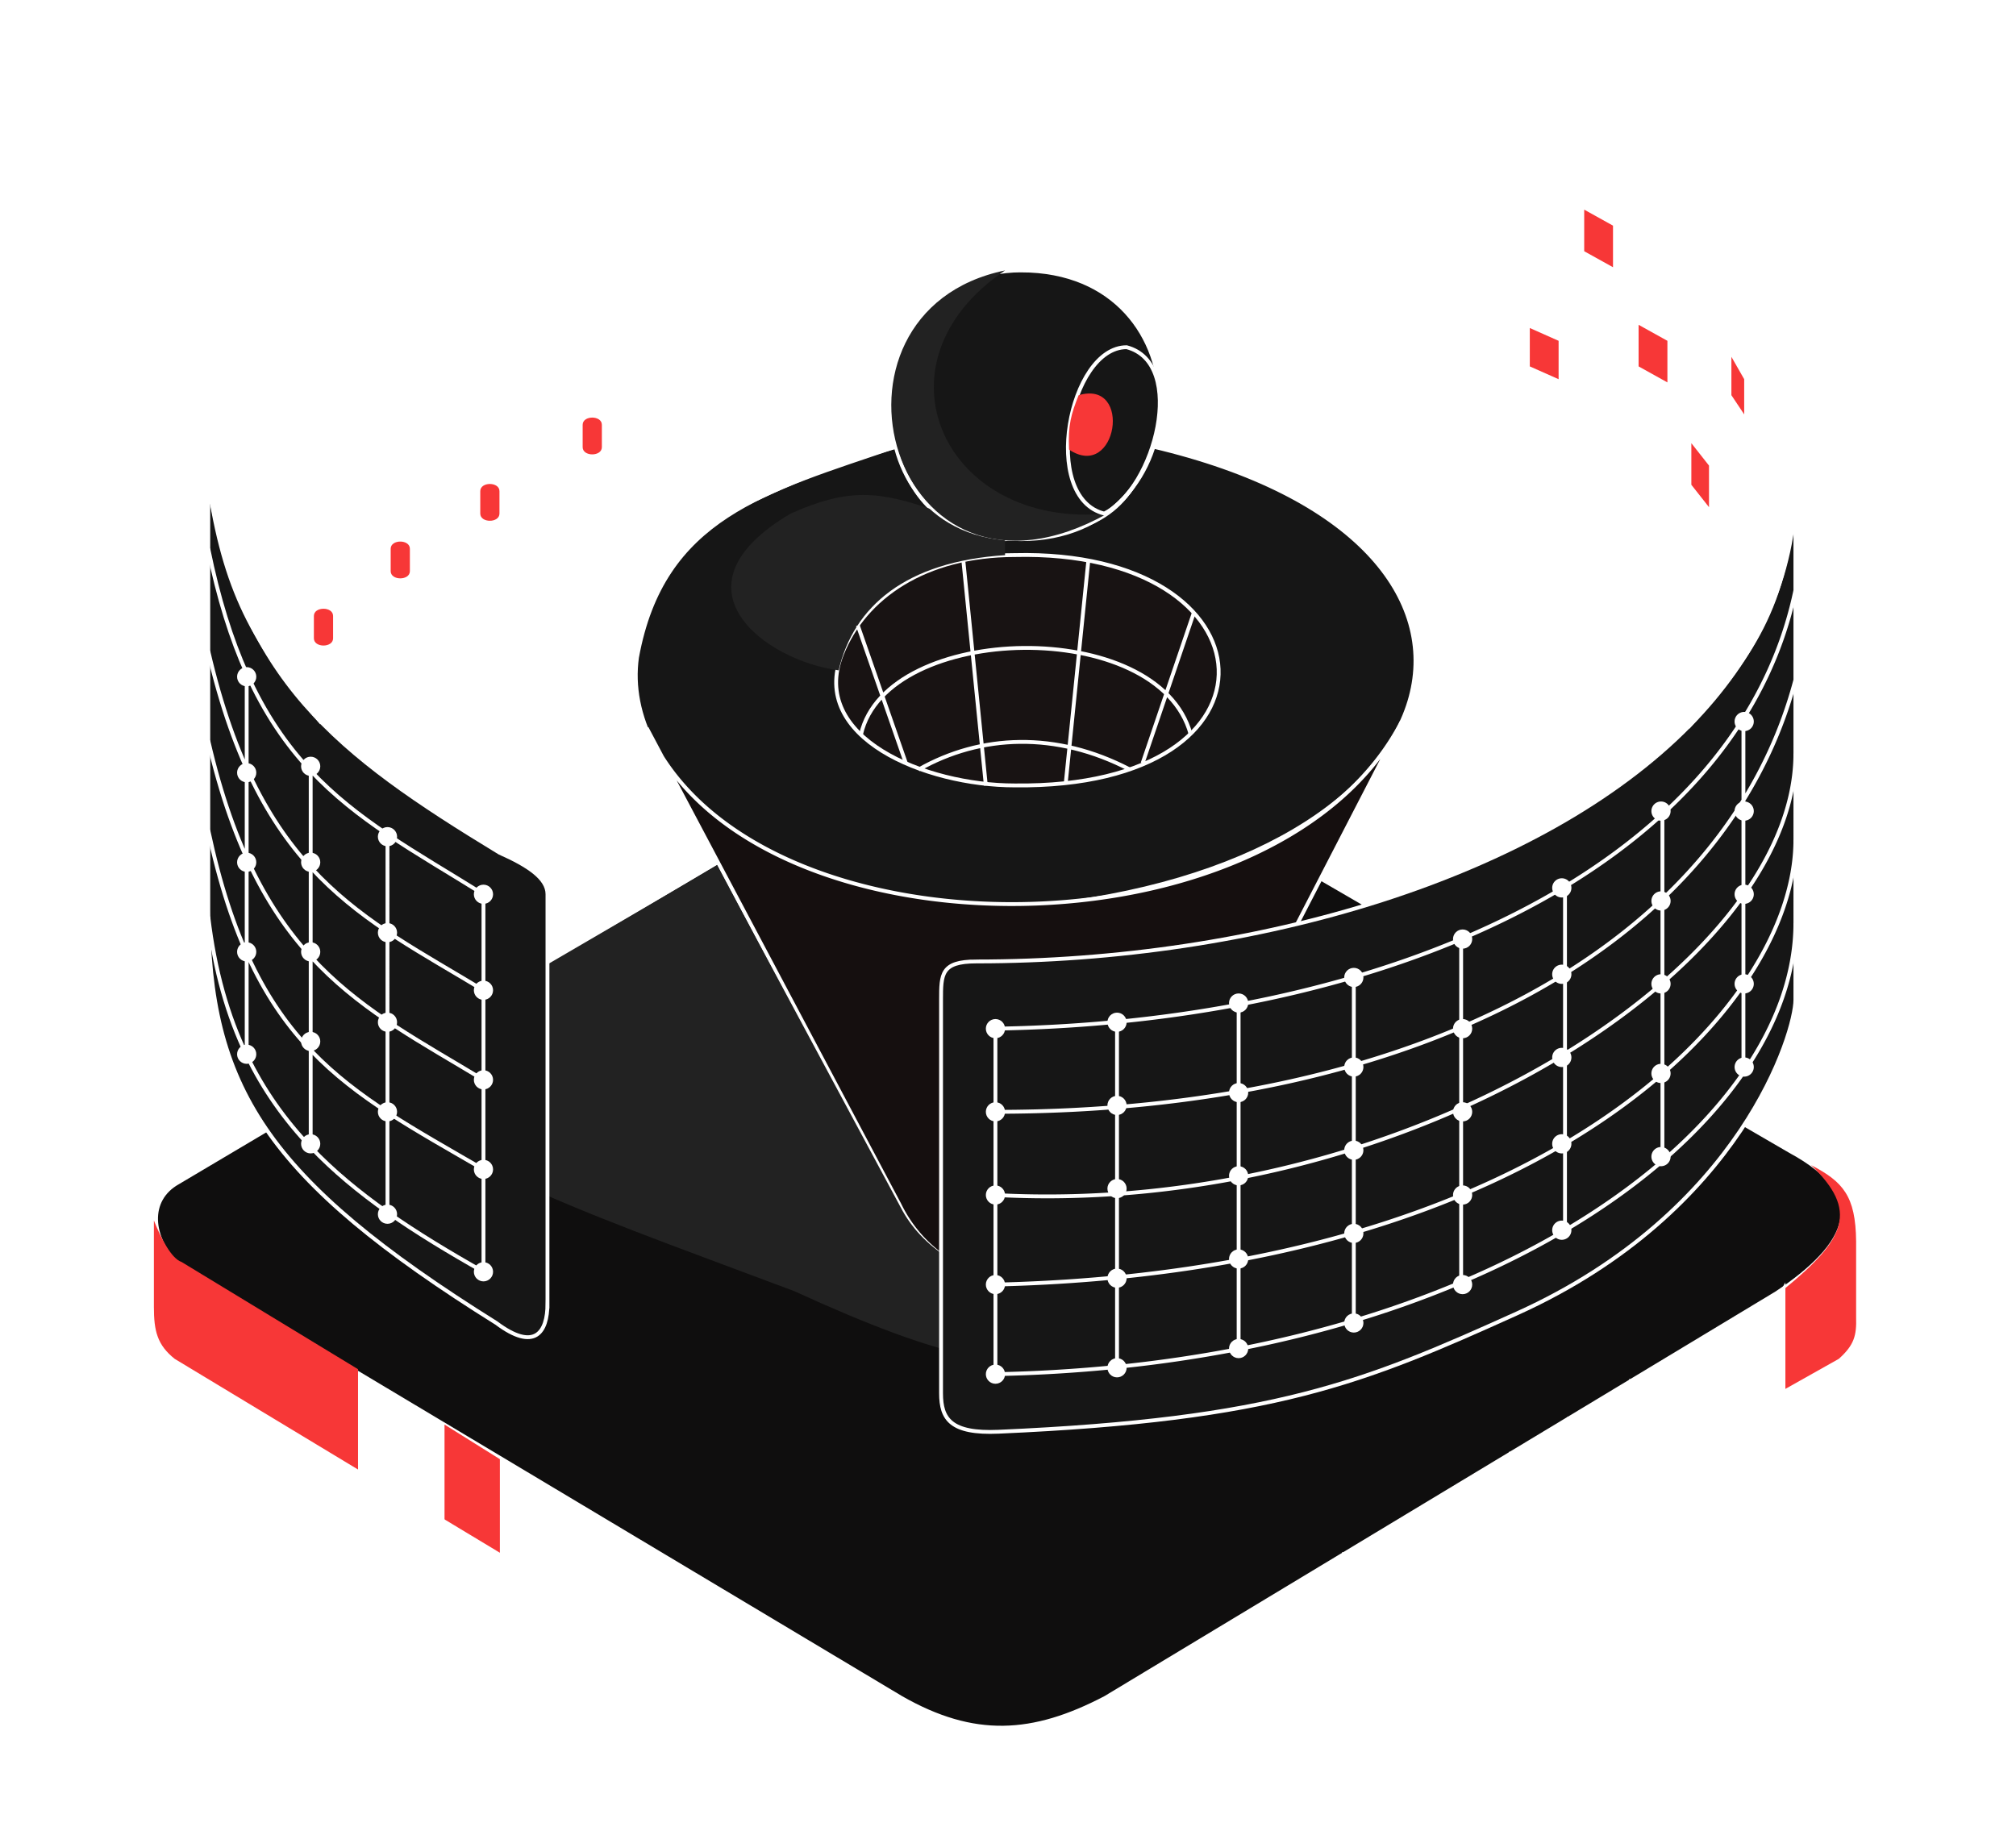 <svg width="262" height="238" fill="none" xmlns="http://www.w3.org/2000/svg"><path d="M143.65 220.692c-9.442 4.946-17.086 5.395-26.528 0l-93.975-56.205c-3.597-3.597-4.039-8.54 0-10.791l93.975-55.755c8.992-5.396 17.086-4.946 26.528 0l89.028 51.708c10.792 5.845 7.644 12.14-1.798 18.435l-87.23 52.608Z" fill="#0F0E0E" stroke="#fff" stroke-width=".5"/><g filter="url(#a)"><path d="M235.376 151.448c6.105 5.896 4.633 9.478-3.597 16.187v13.039l7.195-4.047c1.991-1.787 2.318-3.015 2.248-5.395v-9.892c-.064-5.89-1.699-7.731-5.846-9.892Z" fill="#F73737"/></g><g filter="url(#b)"><path d="M46.529 177.975v13.04l-23.831-14.389C20.45 174.828 20 173.029 20 169.882v-11.241c.9 2.248 2.248 4.946 3.597 5.396l22.932 13.938Z" fill="#F73737"/></g><g filter="url(#c)"><path d="M57.77 197.76v-12.59l7.194 4.497v12.59l-7.194-4.497Z" fill="#F73737"/></g><path d="m46.53 191.015 70.143 42.266m0 0v-12.753m0 12.753c8.174 4.97 18.885 4.946 26.978 0m0 0 2.056-1.227m-2.056 1.227v-1.798m0-10.792v3.148m76.888-36.455 11.241-19.75v3.597m-11.241 16.153 3.148-1.879m-3.148 1.879-3.071 1.833m6.219-3.712 8.093-14.274m-8.093 14.274 3.147-1.879m4.946-12.395v3.148m0 0-4.946 9.247m4.946-9.247v3.147m-4.946 6.1 2.473-1.476m0 0 2.473-1.476v-3.148m-2.473 4.624 2.473-4.624m-14.312 11.691 10.715-19.335m-10.715 19.335-2.774 1.656m0 0 9.892-18.743m-9.892 18.743-3.597 2.147m0 0 8.992-18.192m-8.992 18.192-3.597 2.147m0 0 8.543-18.091m-8.543 18.091-3.148 1.879m0 0 7.644-17.721m-7.644 17.721-3.851 2.299m0 0 7.448-17.323m-7.448 17.323-4.123 2.462m0 0 7.525-17.536m-7.525 17.536-3.267 1.949m0 0 6.745-16.788m-6.745 16.788-3.147 1.879m0 0 6.414-16.868m-6.414 16.868-3.148 1.879m0 0 5.396-16.049m-5.396 16.049-3.243 1.936m0 0 5.042-15.737m-5.042 15.737-3.052 1.822m0 0 4.497-15.311m-4.497 15.311-2.697 1.61m0 0 3.597-14.673m-3.597 14.673-3.148 1.879m0 0 3.148-14.753m-3.148 14.753-3.908 2.333m0 0 3.908-15.287m-3.908 15.287-3.736 2.23m0 0 3.736-15.036m-3.736 15.036-3.797 2.267m0 0 3.797-14.838m-3.797 14.838-3.766 2.248m0 0c-.064-.36 2.617-10.042 3.966-14.838m-3.966 14.838-4.127 2.464m0 0 3.597-14.604m-3.597 14.604-3.405 2.032m0 0 3.854-14.838m-3.854 14.838-3.34 1.994m0 0 3.597-14.584m-3.597 14.584-2.89 1.725m0 0 3.34-14.51m-5.396 13.939 2.698-12.159m-2.698 12.159v-7.644m0 0 .899-3.597M186.755 23.092l4.158 4.387m0 0c-.887 1.462-2.538 2.209-4.99 1.434-8.317-3.741-8.317-14.138 0-12.89 5.162 1.434 6.962 8.208 4.99 11.456Zm-4.99 32.208h-6.024m0 0c-.911-3.63 1.097-6.977 6.024-6.239 5.162 1.435 6.962 8.21 4.99 11.457-.887 1.462-2.538 2.21-4.99 1.435-3.39-1.525-5.398-4.156-6.024-6.653Zm6.024-18.713 3.327-4.203m0 0c2.515 2.672 3.125 7.015 1.663 9.422-.887 1.462-2.538 2.209-4.99 1.434-8.317-3.741-8.317-14.138 0-12.891 1.337.372 2.448 1.101 3.327 2.035Z" stroke="#fff" stroke-width=".5"/><path d="M198.814 28.498v-5.406l3.743 2.079v5.406l-3.743-2.08ZM198.814 37.646v-4.99l3.743 2.08v4.99l-3.743-2.08ZM198.814 47.627v-4.99l3.743 1.663v4.99l-3.743-1.663ZM205.884 32.656V27.25l3.742 2.08v5.406l-3.742-2.08ZM205.884 42.22v-5.405l3.742 2.079V44.3l-3.742-2.08ZM205.884 51.785V46.38l3.742 2.08v5.405l-3.742-2.079ZM212.953 38.062v-5.406l3.743 2.08v5.406l-3.743-2.08ZM212.953 47.627V42.22l3.743 2.079v5.406l-3.743-2.08ZM212.953 57.191v-5.406l3.743 2.08v5.405l-3.743-2.079ZM219.808 44.3v-5.406l2.294 2.91v5.407l-2.294-2.911ZM219.808 53.449v-5.406l2.294 2.91v5.406l-2.294-2.91ZM222.102 65.924l-2.294-2.91v-5.407l2.294 2.911v5.406ZM225.013 51.37v-4.99l1.663 2.91v4.575l-1.663-2.496ZM225.013 60.934v-4.99l1.663 2.91v4.575l-1.663-2.495ZM225.013 70.082v-4.99l1.663 2.911v4.575l-1.663-2.496Z" fill="#fff"/><g filter="url(#d)" fill="#F73737"><path d="M198.814 47.627v-4.99l3.743 1.663v4.99l-3.743-1.663ZM205.884 32.656V27.25l3.742 2.08v5.405l-3.742-2.079ZM212.953 47.627V42.22l3.743 2.08v5.406l-3.743-2.08ZM219.808 63.013v-5.406l2.294 2.91v5.407l-2.294-2.911ZM225.013 51.37v-4.991l1.663 2.91v4.575l-1.663-2.495Z"/></g><path d="M197.566 72.162V58.023l3.327 1.664V73.41m3.327 2.079v-7.901l2.911 1.663v8.317m2.911 2.08V67.171l2.911 2.08v12.89m3.742 2.912V67.171l2.911 2.911v18.713m2.911 2.08V77.567l2.911 2.911v6.654" stroke="#fff" stroke-width=".5"/><path d="M82.783 85.47c3.337-18.298 16.634-21.625 33.684-27.447 2.073 7.264 6.247 11.228 14.148 12.06 12.056-.662 15.981-3.51 19.129-12.06 53.228 12.476 41.585 54.476-15.812 59.882-34.922 0-53.218-17.465-51.149-32.436Z" fill="#161616" stroke="#fff" stroke-width=".5"/><path d="M109.408 85.053c2.913-7.372 10.812-12.902 22.456-12.902 34.099-.82 36.594 30.367 0 29.941-11.644 0-26.729-6.227-22.456-17.039Z" fill="#181313" stroke="#fff" stroke-width=".5"/><g filter="url(#e)"><path d="M102.755 66.755c-16.218 9.565-3.327 19.13 6.238 20.377 1.935-8.306 8.732-14.139 21.623-14.97v-2.08c-3.527-.402-5.525-1.04-9.148-3.743-7.33-2.557-11.228-2.91-18.713.416Z" fill="#222"/></g><path d="M111.902 95.446c3.327-14.552 38.674-15.384 42.832 0m-26.614 6.656-2.911-29.109m13.307 28.694 2.911-28.694m-23.703 26.199-6.238-17.882m37.011 17.882 6.653-19.545m-35.763 20.376c8.068-4.577 17.882-4.99 27.446 0" stroke="#fff" stroke-width=".5"/><path d="m84.041 94.618 2.007 3.786c17.085 26.911 80.61 25.433 96.133-4.618l-32.436 62.793c-4.99 13.723-26.199 13.723-32.852 0L86.048 98.404a27.208 27.208 0 0 1-2.007-3.786Z" fill="#150F0F" stroke="#fff" stroke-width=".5"/><g filter="url(#f)"><path d="M140.179 176.539c12.06-3.327 11.644-9.564 7.902-16.634-7.07 10.812-24.951 7.901-30.773-2.495l-24.12-44.911-44.91 26.198c7.125 12.017 23.533 17.351 54.891 29.109 20.087 9.175 27.137 10.004 37.01 8.733Z" fill="#222"/></g><path d="M126.873 124.974c-4.574 0-4.574 1.663-4.574 4.99v51.149c0 3.327 1.247 5.265 7.485 4.99 35.827-1.576 47.407-6.37 67.367-15.386 29.203-13.191 36.179-36.595 36.179-40.753V63.013c0 12.024-5.115 22.513-13.723 31.274-19.377 19.722-56.454 30.687-92.734 30.687Z" fill="#161616" stroke="#fff" stroke-width=".5"/><path d="M176.774 7.29c37.01 10.812 56.555 33.683 56.555 55.723-.832 14.97-5.062 21.669-13.723 31.274-4.159-7.155-26.444-20.806-41.169-24.62-5.822-1.664-5.822-3.327-5.822-6.654V9.369c0-2.08.832-3.327 4.159-2.08Z" stroke="#fff" stroke-width=".5"/><path d="M71.15 169.47v-53.228c0-2.079-2.495-3.743-6.238-5.406C43.704 97.945 31.23 88.38 27.07 62.598v55.723c0 22.872 7.486 34.931 37.426 53.644 4.99 3.743 6.654 1.248 6.654-2.495Z" fill="#161616" stroke="#fff" stroke-width=".5"/><circle cx="129.369" cy="133.708" r="1.248" fill="#fff"/><circle cx="62.831" cy="116.241" r="1.248" fill="#fff"/><circle cx="62.831" cy="128.717" r="1.248" fill="#fff"/><circle cx="62.831" cy="140.361" r="1.248" fill="#fff"/><path d="M233.329 76.736c-1.252 5.982-3.551 11.533-6.753 16.634m-97.209 51.149c54.892 0 94.813-21.624 103.962-56.139m-103.962 66.951c54.06 2.911 103.962-29.941 103.962-57.386m-103.962 69.03c71.11-1.663 103.962-35.763 103.962-57.803m0 10.812c0 6.397-2.33 13.033-6.753 19.442m-81.407-6.604c-5.172.502-10.451.799-15.802.885v44.912a194.18 194.18 0 0 0 15.802-.947m0-44.85v44.85m0-44.85a178.282 178.282 0 0 0 15.803-2.239m-15.803 47.089a175.583 175.583 0 0 0 15.803-2.324m0-44.765v44.765m0-44.765a155.575 155.575 0 0 0 14.97-3.579m-14.97 48.344a156.124 156.124 0 0 0 14.97-3.673m0-44.671v44.671m0-44.671c4.864-1.427 9.528-3.076 13.949-4.94m-13.949 49.611a136.067 136.067 0 0 0 13.949-4.999m0-44.612v44.612m0-44.612c4.802-2.026 9.319-4.305 13.497-6.832m-13.497 51.444c4.872-2.06 9.378-4.329 13.497-6.761m0-44.683v44.683m0-44.683c4.668-2.823 8.913-5.956 12.663-9.386m-12.663 54.069c4.749-2.805 8.981-5.825 12.663-8.992m0-45.077v45.077m0-45.077c4.149-3.797 7.691-7.96 10.525-12.476m-10.525 57.553c4.268-3.673 7.795-7.542 10.525-11.497m0-46.056v46.056" stroke="#fff" stroke-width=".5"/><circle cx="62.831" cy="152.004" r="1.248" fill="#fff"/><circle cx="62.831" cy="165.311" r="1.248" fill="#fff"/><circle cx="50.357" cy="108.756" r="1.248" fill="#fff"/><circle cx="50.357" cy="121.232" r="1.248" fill="#fff"/><circle cx="50.357" cy="132.875" r="1.248" fill="#fff"/><circle cx="50.357" cy="144.519" r="1.248" fill="#fff"/><circle cx="50.357" cy="157.827" r="1.248" fill="#fff"/><circle cx="40.376" cy="99.608" r="1.248" fill="#fff"/><circle cx="40.376" cy="112.083" r="1.248" fill="#fff"/><circle cx="40.376" cy="123.727" r="1.248" fill="#fff"/><circle cx="40.376" cy="135.371" r="1.248" fill="#fff"/><circle cx="40.376" cy="148.677" r="1.248" fill="#fff"/><circle cx="32.06" cy="87.964" r="1.248" fill="#fff"/><circle cx="32.06" cy="100.439" r="1.248" fill="#fff"/><circle cx="32.06" cy="112.083" r="1.248" fill="#fff"/><circle cx="32.06" cy="123.727" r="1.248" fill="#fff"/><circle cx="32.06" cy="137.034" r="1.248" fill="#fff"/><path d="M118.972 1.052C55.764 4.38 27.07 40.142 27.07 62.598c2.137 14.254 5.74 20.844 14.555 31.188C60.65 75.079 76.14 70.082 96.1 65.924c10.604-5.232 16.927-7.017 28.277-9.98V6.874c0-4.158 0-6.238-5.406-5.822ZM27.07 119.152c.837 7.041 2.54 12.935 4.99 18.012m30.773 14.84c-17.881-10.396-29.762-15.897-35.763-44.079m35.763 32.436c-15.802-9.565-29.11-15.281-35.763-44.08m35.763 32.436c-15.802-9.565-29.021-15.031-35.763-44.08m0-13.307c1.314 6.463 2.992 11.759 4.99 16.202m18.298 70.039c3.815 2.69 7.996 5.209 12.475 7.74v-49.069c-4.424-2.765-8.607-5.184-12.475-7.792m0 49.121V108.45m0 49.121c-3.69-2.603-7.038-5.367-9.98-8.46m9.98-40.661c-3.623-2.442-6.97-5.048-9.98-8.259m0 48.92v-48.92m0 48.92c-3.316-3.484-6.117-7.386-8.318-11.947m8.317-36.973c-3.169-3.38-5.965-7.429-8.317-12.659m0 0v49.632M42.04 70.498v17.05M46.2 65.924v17.05M52.02 61.766v17.05M57.842 57.607v17.05M63.664 54.28v17.05M70.316 50.953v17.05M76.97 48.459v17.05M83.625 45.964v17.05" stroke="#fff" stroke-width=".5"/><path d="M43.288 80.063c0-1.248-2.495-1.248-2.495 0v2.91c0 1.248 2.495 1.248 2.495 0v-2.91Z" fill="#F73737"/><path d="M47.446 72.681c0-1.247-2.495-1.247-2.495 0v2.911c0 1.248 2.495 1.248 2.495 0v-2.91Z" fill="#fff"/><path d="m92.357 57.607 7.069-1.663m-7.07-1.248 7.07-1.663m-7.07-.832 7.07-1.663m-9.149-5.406c0-1.247 11.644-4.99 11.644-2.495v14.138c0 2.495-11.644 5.822-11.644 2.911V45.132Z" stroke="#fff" stroke-width=".5"/><path d="M92.357 49.29v-2.91l7.07-2.08v3.327l-7.07 1.663Z" fill="#fff"/><path d="m106.497 54.696 6.654-.831m-7.07-1.656 7.07-.84m-9.149-9.556c0-1.664 11.644-3.751 11.644-1.256V54.29c0 2.495-11.644 5.397-11.644 2.486V41.813Z" stroke="#fff" stroke-width=".5"/><path d="m113.565 48.043-7.485.831v-5.406l7.485-.831v5.406Z" fill="#fff"/><path d="M90.277 16.023v22.04l24.951-4.575v-1.247m-24.95-16.218 24.95-4.575v20.793m-24.95-16.218c3.504 2.285 4.99 4.289 6.237 9.98.638 2.91 3.327 2.495 4.159 0l1.663-7.901c.416-3.743 2.495-2.08 2.495.416l.832 7.485c0 2.08 1.663 3.327 2.911 1.663 2.065-3.864 3.007-4.767 3.742-.831.314 3.115 2.323 6.789 2.911 5.406m-7.485-17.05 4.574-.416M92.772 35.152l4.159-1.248" stroke="#fff" stroke-width=".5"/><path d="M71.982 46.382v-2.079c-9.51.191-10.258-9.567-2.496-18.3 5.24-5.897 14.138-4.99 13.307 3.33h2.495c0-14.558-15.31-11.647-22.04 1.247-4.99 9.565 1.248 17.05 8.734 15.802ZM43.703 62.598c-7.025-.68-4.159-11.644.831-19.961l-2.91-1.663c-7.07 10.396-8.318 27.03 2.91 23.703l-.831-2.08Z" fill="#fff"/><path d="M42.871 41.805c8.317-10.812 16.634-1.664 4.574 17.882M84.04 29.33c-1.156 6.023-1.819 9.395-8.317 14.138" stroke="#fff" stroke-width=".5"/><path d="M53.269 71.33c0-1.247-2.496-1.247-2.496 0v2.911c0 1.248 2.495 1.248 2.495 0v-2.91Z" fill="#F73737"/><path d="M59.089 61.038c0-1.247-2.495-1.247-2.495 0v2.911c0 1.248 2.495 1.248 2.495 0v-2.91Z" fill="#fff"/><path d="M64.911 63.845c0-1.248-2.495-1.248-2.495 0v2.91c0 1.248 2.495 1.248 2.495 0v-2.91Z" fill="#F73737"/><path d="M71.565 52.72c0-1.247-2.495-1.247-2.495 0v2.912c0 1.247 2.495 1.247 2.495 0V52.72Z" fill="#fff"/><path d="M78.218 55.216c0-1.248-2.495-1.248-2.495 0v2.91c0 1.248 2.495 1.248 2.495 0v-2.91Z" fill="#F73737"/><path d="M84.872 49.395c0-1.248-2.495-1.248-2.495 0v2.91c0 1.248 2.495 1.248 2.495 0v-2.91Z" fill="#fff"/><circle cx="129.369" cy="144.519" r="1.248" fill="#fff"/><circle cx="129.369" cy="155.332" r="1.248" fill="#fff"/><circle cx="129.369" cy="166.975" r="1.248" fill="#fff"/><circle cx="129.369" cy="178.619" r="1.248" fill="#fff"/><circle cx="160.972" cy="175.291" r="1.248" fill="#fff"/><circle cx="160.972" cy="163.648" r="1.248" fill="#fff"/><circle cx="160.972" cy="152.836" r="1.248" fill="#fff"/><circle cx="160.972" cy="142.024" r="1.248" fill="#fff"/><circle cx="160.972" cy="130.38" r="1.248" fill="#fff"/><circle cx="145.169" cy="132.875" r="1.248" fill="#fff"/><circle cx="145.169" cy="143.687" r="1.248" fill="#fff"/><circle cx="145.169" cy="154.499" r="1.248" fill="#fff"/><circle cx="145.169" cy="166.143" r="1.248" fill="#fff"/><circle cx="145.169" cy="177.787" r="1.248" fill="#fff"/><circle cx="175.943" cy="171.965" r="1.248" fill="#fff"/><circle cx="175.943" cy="160.321" r="1.248" fill="#fff"/><circle cx="175.943" cy="149.509" r="1.248" fill="#fff"/><circle cx="175.943" cy="138.697" r="1.248" fill="#fff"/><circle cx="175.943" cy="127.053" r="1.248" fill="#fff"/><circle cx="190.082" cy="166.975" r="1.248" fill="#fff"/><circle cx="190.082" cy="155.332" r="1.248" fill="#fff"/><circle cx="190.082" cy="144.519" r="1.248" fill="#fff"/><circle cx="190.082" cy="133.708" r="1.248" fill="#fff"/><circle cx="190.082" cy="122.063" r="1.248" fill="#fff"/><path d="M204.22 115.41a1.247 1.247 0 1 1-2.495 0 1.247 1.247 0 0 1 2.495 0ZM204.22 126.638a1.248 1.248 0 1 1-2.497 0 1.248 1.248 0 0 1 2.497 0ZM204.22 137.45a1.247 1.247 0 1 1-2.495 0 1.247 1.247 0 0 1 2.495 0ZM204.22 148.677a1.248 1.248 0 1 1-2.497 0 1.248 1.248 0 0 1 2.497 0ZM204.22 159.906a1.247 1.247 0 1 1-2.495 0 1.247 1.247 0 0 1 2.495 0ZM217.112 105.429a1.247 1.247 0 1 1-2.495.001 1.247 1.247 0 0 1 2.495-.001ZM217.112 117.073a1.247 1.247 0 1 1-2.493 0 1.247 1.247 0 0 1 2.493 0ZM217.112 127.885a1.247 1.247 0 1 1-2.495.001 1.247 1.247 0 0 1 2.495-.001ZM217.112 139.529a1.247 1.247 0 1 1-2.495.001 1.247 1.247 0 0 1 2.495-.001Z" fill="#fff"/><path d="M132.695 35.151c-21.209 0-23.704 34.931 0 34.931 23.703 0 24.535-34.93 0-34.93Z" fill="#161616" stroke="#fff" stroke-width=".5"/><g filter="url(#g)"><path d="M130.615 35.151c-17.881 12.06-7.901 33.684 13.307 31.605-28.277 15.802-39.505-26.199-13.307-31.605Z" fill="#222"/></g><path d="M146.418 45.132c-7.485 0-11.228 19.545-2.911 21.624 6.654-3.327 10.812-19.545 2.911-21.624Z" stroke="#fff" stroke-width=".5"/><g filter="url(#h)"><path d="M140.181 51.37c7.069-2.08 4.99 11.227-1.248 7.07-.148-3.18.273-4.633 1.248-7.07Z" fill="#F73737"/></g><path d="M217.112 150.341a1.247 1.247 0 1 1-2.495.001 1.247 1.247 0 0 1 2.495-.001ZM227.923 93.786a1.248 1.248 0 1 1-2.496 0 1.248 1.248 0 0 1 2.496 0ZM227.923 105.429a1.248 1.248 0 1 1-2.497 0 1.248 1.248 0 0 1 2.497 0ZM227.923 116.241a1.248 1.248 0 1 1-2.497 0 1.248 1.248 0 0 1 2.497 0ZM227.923 127.885a1.248 1.248 0 1 1-2.497 0 1.248 1.248 0 0 1 2.497 0ZM227.923 138.697a1.247 1.247 0 1 1-2.495 0 1.247 1.247 0 0 1 2.495 0Z" fill="#fff"/><defs><filter id="a" x="211.779" y="131.448" width="49.451" height="69.227" filterUnits="userSpaceOnUse" color-interpolation-filters="sRGB"><feFlood flood-opacity="0" result="BackgroundImageFix"/><feColorMatrix in="SourceAlpha" values="0 0 0 0 0 0 0 0 0 0 0 0 0 0 0 0 0 0 127 0" result="hardAlpha"/><feOffset/><feGaussianBlur stdDeviation="10"/><feComposite in2="hardAlpha" operator="out"/><feColorMatrix values="0 0 0 0 0.967 0 0 0 0 0.217 0 0 0 0 0.217 0 0 0 1 0"/><feBlend in2="BackgroundImageFix" result="effect1_dropShadow_410_283"/><feBlend in="SourceGraphic" in2="effect1_dropShadow_410_283" result="shape"/></filter><filter id="b" x="0" y="138.641" width="66.529" height="72.374" filterUnits="userSpaceOnUse" color-interpolation-filters="sRGB"><feFlood flood-opacity="0" result="BackgroundImageFix"/><feColorMatrix in="SourceAlpha" values="0 0 0 0 0 0 0 0 0 0 0 0 0 0 0 0 0 0 127 0" result="hardAlpha"/><feOffset/><feGaussianBlur stdDeviation="10"/><feComposite in2="hardAlpha" operator="out"/><feColorMatrix values="0 0 0 0 0.967 0 0 0 0 0.217 0 0 0 0 0.217 0 0 0 1 0"/><feBlend in2="BackgroundImageFix" result="effect1_dropShadow_410_283"/><feBlend in="SourceGraphic" in2="effect1_dropShadow_410_283" result="shape"/></filter><filter id="c" x="37.77" y="165.17" width="47.193" height="57.086" filterUnits="userSpaceOnUse" color-interpolation-filters="sRGB"><feFlood flood-opacity="0" result="BackgroundImageFix"/><feColorMatrix in="SourceAlpha" values="0 0 0 0 0 0 0 0 0 0 0 0 0 0 0 0 0 0 127 0" result="hardAlpha"/><feOffset/><feGaussianBlur stdDeviation="10"/><feComposite in2="hardAlpha" operator="out"/><feColorMatrix values="0 0 0 0 0.967 0 0 0 0 0.217 0 0 0 0 0.217 0 0 0 1 0"/><feBlend in2="BackgroundImageFix" result="effect1_dropShadow_410_283"/><feBlend in="SourceGraphic" in2="effect1_dropShadow_410_283" result="shape"/></filter><filter id="d" x="188.814" y="17.25" width="47.861" height="58.674" filterUnits="userSpaceOnUse" color-interpolation-filters="sRGB"><feFlood flood-opacity="0" result="BackgroundImageFix"/><feColorMatrix in="SourceAlpha" values="0 0 0 0 0 0 0 0 0 0 0 0 0 0 0 0 0 0 127 0" result="hardAlpha"/><feOffset/><feGaussianBlur stdDeviation="5"/><feComposite in2="hardAlpha" operator="out"/><feColorMatrix values="0 0 0 0 0.967 0 0 0 0 0.217 0 0 0 0 0.217 0 0 0 1 0"/><feBlend in2="BackgroundImageFix" result="effect1_dropShadow_410_283"/><feBlend in="SourceGraphic" in2="effect1_dropShadow_410_283" result="shape"/></filter><filter id="e" x="85.031" y="54.341" width="55.584" height="42.791" filterUnits="userSpaceOnUse" color-interpolation-filters="sRGB"><feFlood flood-opacity="0" result="BackgroundImageFix"/><feBlend in="SourceGraphic" in2="BackgroundImageFix" result="shape"/><feGaussianBlur stdDeviation="5" result="effect1_foregroundBlur_410_283"/></filter><filter id="f" x="38.277" y="102.499" width="122.127" height="84.508" filterUnits="userSpaceOnUse" color-interpolation-filters="sRGB"><feFlood flood-opacity="0" result="BackgroundImageFix"/><feBlend in="SourceGraphic" in2="BackgroundImageFix" result="shape"/><feGaussianBlur stdDeviation="5" result="effect1_foregroundBlur_410_283"/></filter><filter id="g" x="111.832" y="31.151" width="36.09" height="43.138" filterUnits="userSpaceOnUse" color-interpolation-filters="sRGB"><feFlood flood-opacity="0" result="BackgroundImageFix"/><feBlend in="SourceGraphic" in2="BackgroundImageFix" result="shape"/><feGaussianBlur stdDeviation="2" result="effect1_foregroundBlur_410_283"/></filter><filter id="h" x="128.904" y="41.148" width="25.719" height="28.102" filterUnits="userSpaceOnUse" color-interpolation-filters="sRGB"><feFlood flood-opacity="0" result="BackgroundImageFix"/><feColorMatrix in="SourceAlpha" values="0 0 0 0 0 0 0 0 0 0 0 0 0 0 0 0 0 0 127 0" result="hardAlpha"/><feOffset/><feGaussianBlur stdDeviation="5"/><feComposite in2="hardAlpha" operator="out"/><feColorMatrix values="0 0 0 0 0.967 0 0 0 0 0.217 0 0 0 0 0.217 0 0 0 1 0"/><feBlend in2="BackgroundImageFix" result="effect1_dropShadow_410_283"/><feBlend in="SourceGraphic" in2="effect1_dropShadow_410_283" result="shape"/></filter></defs></svg>